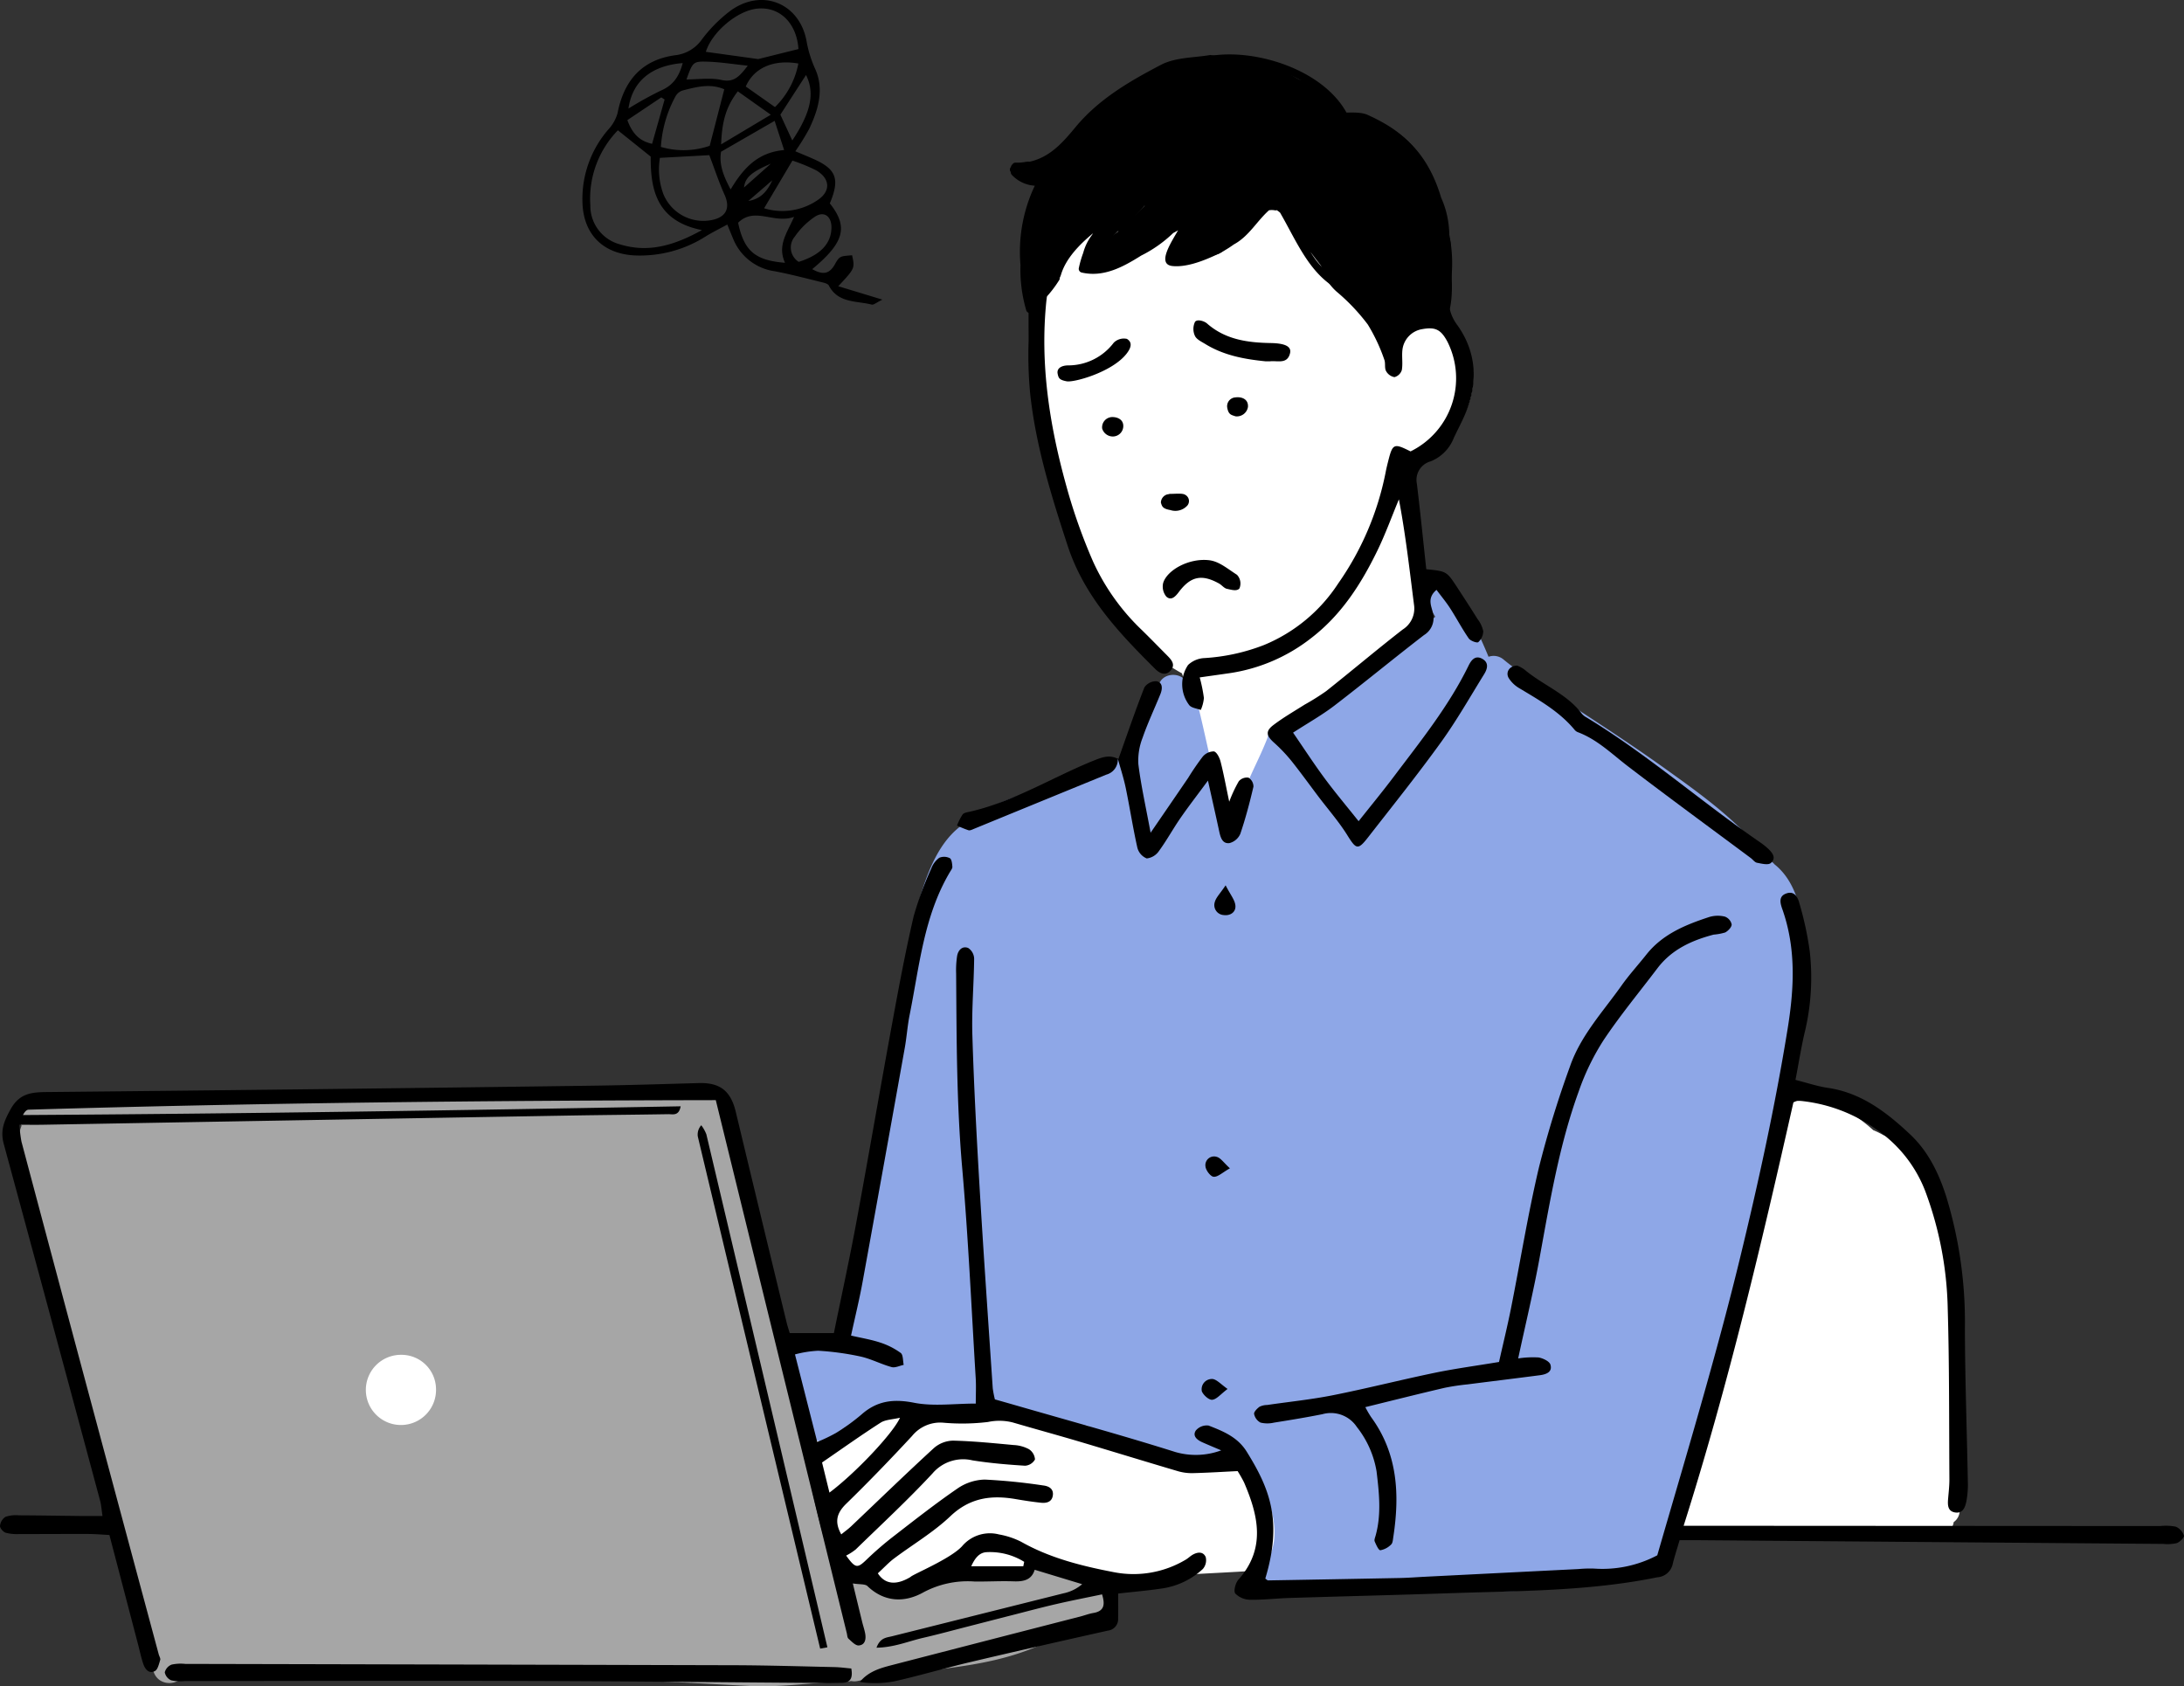 <svg xmlns="http://www.w3.org/2000/svg" width="396.343" height="306.023" viewBox="0 0 396.343 306.023">
  <rect x="0" y="0" width="396.343" height="306.023" fill="#333333" stroke="none"/>
  <g id="グループ_305" data-name="グループ 305" transform="translate(-1645.704 -115.734)">
    <g id="グループ_304" data-name="グループ 304" transform="translate(1792.342 147.781)">
      <path id="パス_214" data-name="パス 214" d="M2399.212,259.889c-2.948-3.239-6.966-1.881-9.917.444a92.078,92.078,0,0,0-3.691-9.024,4.253,4.253,0,0,0-3.436-2.546,63.727,63.727,0,0,0-12.656-15.638,5.087,5.087,0,0,0-7.982,1.043,7.359,7.359,0,0,0-4.893-.352,11.687,11.687,0,0,0-4.027,2.075,5.653,5.653,0,0,0-1.74.131,21.549,21.549,0,0,0-4.172-4.174,5.122,5.122,0,0,0-6.311.815,23.4,23.4,0,0,0-2.435,3.616,4.581,4.581,0,0,0-3.935,2.53c-.189.367-.373.748-.555,1.134a4.834,4.834,0,0,0-3.723,1.515,13.346,13.346,0,0,0-3.722,8.853l0,.006a4.9,4.9,0,0,0-1.781,2.7c-3.611,13.3-1.644,28.02,3.153,40.764,4.175,11.091,11.065,21.724,21.522,27.478a5.866,5.866,0,0,0,.387,1.049c2,4.154,1.028,9.492.928,13.927-.137,6.031.887,11.945,4.165,17.092,1.675,2.633,5.927,3.725,8.18,1.055,3.335-3.953,4.37-8.578,4.456-13.421a4.852,4.852,0,0,0,4.291-3.692c.122-.427.233-.854.339-1.283a4.591,4.591,0,0,0,3.413-1.512,15.006,15.006,0,0,0,2.411-3.681,4.35,4.35,0,0,0,3.033-2.465,20.727,20.727,0,0,0,.923-2.178,4.741,4.741,0,0,0,1.061.128,5.256,5.256,0,0,0,1.571-.233,5.391,5.391,0,0,0,7.464-2.934,5.116,5.116,0,0,0,2.655-4.356c.241-6.534-1.749-12.728-2.563-19.146-.741-5.844.214-11.672-1.007-17.4,3.618-.681,6.861-3.741,8.887-6.865C2402.286,271.046,2402.84,263.877,2399.212,259.889Z" transform="translate(-2281.046 -231.104)" fill="#fff"/>
      <path id="パス_215" data-name="パス 215" d="M2252.733,1042.172c-2.993-2.14-6.681-2.319-10.251-1.829a4.981,4.981,0,0,0-2.162-.954c-2.209-.432-4.557-1.126-6.87-1.469a17.542,17.542,0,0,0-3.315-.845,7.363,7.363,0,0,0-1.547-.062c-3.11-1.947-6.545-3.069-9.491-2.759a10.214,10.214,0,0,0-2.5.593c-.065-.021-.13-.045-.2-.065a13.792,13.792,0,0,0-4.566-.65c-4.166-3.15-9.5-4.522-14.038-2.325a9.49,9.49,0,0,0-3.249.065c-2.561-1.3-5.674-1.374-9.075.57a8.559,8.559,0,0,0-3.558,3.912c-.156.067-.312.133-.463.209-3.822-2.324-9.855,2.216-7.2,7.237,1.734,3.276,1.932,7.161,2.937,10.689a19.747,19.747,0,0,0,7.728,10.624,5.141,5.141,0,0,0,6.311-.815c2.576-2.926,8-2.053,11.518-1.886,5.013.239,10.558.949,15.351-.941a7.134,7.134,0,0,0,1.69-.946c3.795,2.594,8.465,2.99,13.129,2.521,7.063-.71,14.212-.946,21.3-1.389a5.3,5.3,0,0,0,5.023-6.594C2258.289,1050.242,2256.935,1045.175,2252.733,1042.172Z" transform="translate(-2173.597 -808.613)" fill="#fff"/>
    </g>
    <path id="パス_216" data-name="パス 216" d="M2385.5,188.052a.678.678,0,0,0-.125-.382,6.457,6.457,0,0,0-.16-3.223,16.743,16.743,0,0,0-1.479-7.18c-1.68-5.667-4.868-10.59-10.389-13.195a.72.72,0,0,0-.944.3,14.812,14.812,0,0,0-5.549-1.973c-4.118-8.375-17.222-12.451-25.639-10.722-.875.174-.5,1.514.375,1.334a23.393,23.393,0,0,1,9.535.313.679.679,0,0,0,0,1.181c2.382,1.312,5.083,1.819,7.465,3.125.167.09.327.187.487.292a2.741,2.741,0,0,0-1.244.389,38.6,38.6,0,0,0-12.049-4.771c-8.867-.874-20.819,3.174-25.756,11.181a2.87,2.87,0,0,0-2.723,1.153c-1.284,1.709-2.506,3.472-3.618,5.285a.274.274,0,0,0-.062.035c-.681.445-1.355.91-2.055,1.326-.924.154-1.862.216-2.806.313a.691.691,0,0,0-.563.375,5.664,5.664,0,0,1-.57-.354c.049-.021.091-.049.132-.069a6.337,6.337,0,0,0,1.188-.326.725.725,0,0,0,.451-.8c.139-.492-.305-1.076-.826-.888a.756.756,0,0,0-.173.007,8.664,8.664,0,0,1-1.9.146.623.623,0,0,0-.549.3.726.726,0,0,0-.285.486.694.694,0,0,0-.028.924.662.662,0,0,0,.2.521,6.209,6.209,0,0,0,4.159,1.958,27.885,27.885,0,0,0-2.6,14.361v.027a26.267,26.267,0,0,0,1.049,8.23.692.692,0,0,0,1.333-.369,24.576,24.576,0,0,1-.694-3.118.661.661,0,0,0,.327-.2,2.388,2.388,0,0,0,1.409.278,9.465,9.465,0,0,0-.569.91c-.007.007-.007.021-.014.034-.132.118-.264.237-.4.341-.7.556.285,1.528.986.986a20.708,20.708,0,0,0,3.576-4.313.56.56,0,0,0,.111-.438,3.107,3.107,0,0,0,.236-.563c.862-2.938,3.341-5.486,5.827-7.541-.083.132-.167.257-.25.382a9.276,9.276,0,0,0-1.535,3.159.1.1,0,0,0-.013.043,19.02,19.02,0,0,0-.778,2.687.692.692,0,0,0,.479.855c3.979.93,7.508-.986,10.826-3.07a23.471,23.471,0,0,0,5.806-4.091c.3-.159.6-.326.889-.5-1.132,2.021-3.966,6.173-1.028,6.486,2.355.249,5.174-.779,7.285-1.723a20.2,20.2,0,0,0,3.869-2.2c.069-.035.131-.076.2-.111,2.59-1.487,4-4.139,6.174-6.084h.007a2.913,2.913,0,0,1,1.042.007.638.638,0,0,0,.361-.028,6.2,6.2,0,0,1,.6.451c3.278,5.653,5.764,12.326,12.236,14.681a.62.62,0,0,0,.431.013c.306.341.625.674.952,1,3.583,3.625,9.257,6.626,13.354,2.112a2.6,2.6,0,0,0,1.389-1.174,10.428,10.428,0,0,0,.6-1.167c-.013.541-.035,1.076-.042,1.618a.645.645,0,0,0,.389.6c-.042.278-.076.555-.131.833-.167.876,1.166,1.251,1.34.376.063-.34.111-.674.159-1.007a.517.517,0,0,0,.07-.152C2386.02,194.51,2385.576,191.323,2385.5,188.052Zm-32.945-34.368a27.36,27.36,0,0,1,5.8,2.333C2356.458,155.163,2354.444,154.607,2352.555,153.684Zm-23.9,28.743a34.213,34.213,0,0,1-3.577,2.479.646.646,0,0,0-.243.25c-.611.326-1.222.653-1.841.965a.662.662,0,0,0-.173,1.034c-.771.223-1.3.264-1.375-.007,1.222-1.243,2.424-2.507,3.625-3.771a.694.694,0,0,0,.674-.159,31.538,31.538,0,0,0,2.687-2.827,20.8,20.8,0,0,0,1.456-1.616,1.731,1.731,0,0,0,1.4-.264.652.652,0,0,0,.258-.3,2.926,2.926,0,0,0,.9.241A27.078,27.078,0,0,0,2328.659,182.427Zm31.354,4.673q1.01,1.375,2.077,2.716c.492.618,1.242-.091,1.159-.681-.035-.284-.084-.562-.139-.839a.268.268,0,0,0,.056.034c.1.278.2.556.306.834a15.661,15.661,0,0,0,1.924,3.388A16.094,16.094,0,0,1,2360.013,187.1Zm21.486-10.554c-.326-.917-.687-1.821-1.1-2.7.451.729.881,1.472,1.277,2.229a14.926,14.926,0,0,1,.806,3.354C2382.152,178.413,2381.819,177.447,2381.5,176.546Zm1.362,4.118a.773.773,0,0,0,.319.118c.16.833.3,1.667.4,2.507C2383.368,182.393,2383.125,181.517,2382.861,180.663Z" transform="translate(-476.505 -25.676)"/>
    <path id="パス_217" data-name="パス 217" d="M1854.768,920.373c-2.883-2.618-6.461-3.635-10.177-4.032-.025-.058-.048-.116-.073-.174a1.334,1.334,0,0,0-.2-.308,2.468,2.468,0,0,0-.432-.58,2.778,2.778,0,0,0-3.929,0,3.141,3.141,0,0,0-.569.812q-.587,0-1.17,0a2.512,2.512,0,0,0-2.421,1.536c-.589-.138-1.176-.272-1.759-.388-4.466-.888-10.674-2.152-14.681.75a2.952,2.952,0,0,0-.779.834c-2.332.094-4.663.138-6.993.16a2.757,2.757,0,0,0-5.165-1.243,63.308,63.308,0,0,1-3.5-8.458c-2.32-8.271-3.626-16.805-5.272-25.23-1.68-8.589-4.007-17-6.471-25.389a69.306,69.306,0,0,1-2.64-11.659c-.375-3.334-.659-6.681-2.181-9.729a2.649,2.649,0,0,0-.688-.883,45.107,45.107,0,0,1-.326-4.888c-.035-2.972-3.841-3.466-5.118-1.507-3.083-.812-6.756-.313-9.75-.147-5.187.285-10.381.244-15.583.32-.82-.091-1.64-.18-2.466-.258a153.936,153.936,0,0,0-23.736-.089,62.794,62.794,0,0,0-10.286.2c-3.437.347-6.937.792-10.333-.041a2.585,2.585,0,0,0-2.737.875c-4.958-.014-9.923-.174-14.945-.438-5.3-.285-10.625-.042-15.924.154-4.959.187-9.861-.786-14.819-.229a3.057,3.057,0,0,0-2.167,4.674c-2.32,6.055.341,13.715,2.216,19.52,1.438,4.479,2.756,8.986,4.236,13.451,2.118,6.376,4.374,12.8,4.979,19.529a2.771,2.771,0,0,0,1.334,2.188,141.571,141.571,0,0,0,5.535,22.965c2.229,7.14,2.93,14.688,5.729,21.654,1.062,2.645,4.763,2.222,5.452.214,5.187,2.424,12.958.363,18.187-.125,10.7-.986,21.542,1.091,32.285.327,5.792-.41,11.389-1.028,17.194-.423,6.223.652,12.431,1.347,18.681,1.583,5.493.208,10.979.563,16.472.819,5.889.278,11.681-.73,17.556-.819a3.033,3.033,0,0,0,.681-.091,2.844,2.844,0,0,0,1.215-.007c10.909-2.306,22.208-1.819,32.61-6.3a2.275,2.275,0,0,0,1.362-1.429,28.964,28.964,0,0,1,9.5-1.431,2.519,2.519,0,0,0,2.612-3.209A2.384,2.384,0,0,0,1854.768,920.373Z" transform="translate(-7.854 -515.006)" fill="#a6a6a6"/>
    <path id="パス_218" data-name="パス 218" d="M1897.457,1007.051a6.369,6.369,0,1,1-6.366-6.18A6.275,6.275,0,0,1,1897.457,1007.051Z" transform="translate(-172.626 -639.264)" fill="#fff"/>
    <path id="パス_219" data-name="パス 219" d="M2787.619,895.445a2.783,2.783,0,0,0,.118-.777c.029-6.945.432-13.889.459-20.833a2.521,2.521,0,0,0-1-2.028,2.556,2.556,0,0,0,1-2.139,62.667,62.667,0,0,0-.563-9.07,2.1,2.1,0,0,0-.076-.326c-.986-9.431-3.57-19.556-12.333-23.119a14.387,14.387,0,0,0-1.779-.868c-4.506-4.077-10.25-6.887-15.986-6.857-3.036,12.215-5.074,24.474-8.287,37.328-4.126,14.442-9.016,28.119-12.684,42.166,6.876.533,13.879-.152,20.748.218,8.861.479,17.777,1.563,26.653.931a2.577,2.577,0,0,0,3.618-1.327,3.264,3.264,0,0,0,.534-1.333,2.557,2.557,0,0,0,1.083-2.1v-7.4A2.471,2.471,0,0,0,2787.619,895.445Z" transform="translate(-787.787 -515.445)" fill="#fff"/>
    <path id="パス_220" data-name="パス 220" d="M2341.744,545.893a2.768,2.768,0,0,0-1.2-.827c-.07-.034-.132-.056-.195-.082a27.665,27.665,0,0,0-3.424-4.216c-4.423-4.66-9.8-8.494-15-12.222-5.826-4.173-11.825-8.09-17.826-12.008-3.771-2.458-8.312-5.132-11.507-7.8a2.8,2.8,0,0,0-2.764-.528,86.761,86.761,0,0,0-6.527-12.8c-1.938-2.993-6.75-.208-4.792,2.806.576.9,1.125,1.812,1.653,2.743-.056.049-.119.083-.181.139-3.791,3.611-8.465,6.188-12.562,9.416-4.652,3.667-9.021,7.938-14.68,10.007a3.835,3.835,0,0,0-.583.285,2.163,2.163,0,0,0-2.4,2.007c-2.027,5.354-5.133,9.8-5.653,15.666a2.521,2.521,0,0,0,.007.556c-.174.347-.347.688-.521,1.028a35.739,35.739,0,0,0-3.214-6.792c.4-2.153-.542-4.319-1.048-6.549-.848-3.742-1.647-7.492-2.612-11.2a2.525,2.525,0,0,0-1.326-1.674c-.383-3.167-5.333-3.132-5.5.1a2.854,2.854,0,0,0-.333.555c-1.765,3.806-3.757,7.493-4.751,11.535q-6.686,2.406-13.333,4.938c-5.326,2.028-12,3.715-16.555,7.271-.125.1-.236.208-.341.313-4.4,2.972-6.514,8.583-7.958,13.465-2.111,7.146-2.9,14.7-3.646,22.09a208.856,208.856,0,0,1-4.16,25.494c-1.361,5.91-2.862,11.778-4.229,17.681-1.083,4.673-2.556,9.75-2.945,14.638a14.528,14.528,0,0,0-2.042-.062,20.4,20.4,0,0,0-2.049.188c-.458.063-.923.126-1.389.195-.049.007-.091.013-.125.02h.034a2.778,2.778,0,0,0-2.521,2.736,2.51,2.51,0,0,0,.146.813,2.845,2.845,0,0,0-.048,1.312,67.069,67.069,0,0,0,2.271,10.174,2.732,2.732,0,0,0,1.306,2.694,2.621,2.621,0,0,0,3.931-.527c9.667-7.883,22.507-3.341,33.924-4.278.007.021.014.035.021.055a3.737,3.737,0,0,0,1.236,1.257,9.925,9.925,0,0,0,3.354,1.251,2.845,2.845,0,0,0,2.785-.83c.019.015.039.029.057.044a5.226,5.226,0,0,0,1.459.57l.306.129a5.244,5.244,0,0,0,2.626.028,66.618,66.618,0,0,0,9.406,3.905,69.036,69.036,0,0,0,9.257,1.938q1.385.187,2.771.4.646.1,1.291.229a1.664,1.664,0,0,1,.188.035,2.861,2.861,0,0,0,3.243.563,3.46,3.46,0,0,0,1.381-1.25c.014-.027.029-.048.042-.07,4.743,3.868,8.056,12.382,5.729,17.688a2.556,2.556,0,0,0-1.132,1.819.034.034,0,0,1-.014.021c-2.34,2.694,1.577,6.639,3.93,3.931.139-.16.258-.326.389-.493,22.014,1.166,44.889,3.507,66.438-2.263a2.7,2.7,0,0,0,1.556-4.091c1.229-1.014,1.819-2.917,2.354-4.264,1.382-3.487,2.444-7.1,3.528-10.688,2.1-6.91,4.027-13.868,5.9-20.848s3.819-13.875,5.195-20.993c1.513-7.812,2.563-15.7,3.743-23.57.556-3.715,1.18-7.431,1.722-11.146,2.451-5.174,3.146-11.32,3.229-16.951C2347.125,556.185,2346.229,549.477,2341.744,545.893Z" transform="translate(-373.993 -273.285)" fill="#8ea7e7"/>
    <path id="パス_221" data-name="パス 221" d="M1789.017,761.933h8.016c1.367-6.706,2.81-13.291,4.039-19.915,2.233-12.04,4.3-24.11,6.513-36.154,1.2-6.542,2.418-13.088,3.924-19.564a61.156,61.156,0,0,1,3.2-8.683,4.278,4.278,0,0,1,1.444-1.94,2.261,2.261,0,0,1,1.92.071c.34.175.422,1,.462,1.544.023.306-.251.651-.432.955-4.755,7.991-5.542,17.106-7.32,25.935-.4,1.979-.53,4.011-.885,6q-3.8,21.242-7.656,42.472c-.573,3.14-1.338,6.246-2.094,9.731,1.884.437,3.625.715,5.277,1.263a13.259,13.259,0,0,1,3.735,1.888c.463.347.381,1.422.546,2.167-.739.15-1.554.578-2.2.4-1.923-.529-3.737-1.5-5.674-1.925a50.16,50.16,0,0,0-7.624-1.04,19.789,19.789,0,0,0-4.234.667c1.385,5.445,2.661,10.462,4.039,15.884a30.626,30.626,0,0,0,3.391-1.623,36.979,36.979,0,0,0,4.619-3.339c2.834-2.52,5.82-2.885,9.56-2.15,3.513.692,7.27.15,11.2.15,0-1.61.079-3.127-.012-4.632-.776-12.707-1.343-25.435-2.451-38.116-1.027-11.765-1.015-23.532-1.1-35.311a16.939,16.939,0,0,1,.182-3.2c.189-1.027.94-1.859,2.015-1.418a2.415,2.415,0,0,1,1.07,1.891c-.045,4.633-.464,9.271-.324,13.894.278,9.151.761,18.3,1.3,27.437.725,12.232,1.584,24.455,2.4,36.68a18.219,18.219,0,0,0,.39,2.014c1.187.338,2.423.687,3.658,1.043,9.7,2.8,19.437,5.465,29.06,8.5a13.31,13.31,0,0,0,8.354-.293c-1.141-.487-2.289-.959-3.422-1.464-.938-.418-1.843-1.13-1.186-2.137a2.6,2.6,0,0,1,2.316-.9c2.637,1.025,5.265,2.081,6.914,4.731,4.154,6.684,6.545,12.53,3.378,23.043.179.114.361.331.539.327q11.944-.2,23.889-.434c1.546-.031,3.09-.155,4.635-.232q13.893-.7,27.786-1.393a22.017,22.017,0,0,1,2.85-.084,21.31,21.31,0,0,0,11.435-2.411c2.925-10.1,6-20.455,8.918-30.858,2.12-7.553,4.162-15.133,6.018-22.754,3.374-13.864,6.431-27.8,8.715-41.9,1.2-7.4,1.569-14.653-.981-21.823-.394-1.108-.621-2.237.653-2.741,1.537-.608,2.185.613,2.481,1.8a59.177,59.177,0,0,1,1.87,8.687,42.607,42.607,0,0,1-.8,14.194c-.708,2.879-1.156,5.821-1.793,9.114,2.044.515,3.928,1.162,5.865,1.448,6.09.891,10.691,4.449,14.942,8.444,3.247,3.052,5.175,6.98,6.554,11.286a78.087,78.087,0,0,1,3.385,23.9c.024,9.275.362,18.551.533,27.826a16.415,16.415,0,0,1-.258,3.545c-.208,1.024-.59,2.255-2,2.063s-1.417-1.358-1.323-2.488c.1-1.184.243-2.371.235-3.556-.067-10.353,0-20.71-.306-31.057a64.5,64.5,0,0,0-4.1-21.285,23.963,23.963,0,0,0-8.992-11.233,28.529,28.529,0,0,0-13.159-5.029,5.183,5.183,0,0,0-1.063-.045,2.715,2.715,0,0,0-.692.274c-5.788,25.662-11.819,51.291-19.919,76.829h4.362q41.071.023,82.14.048a9.255,9.255,0,0,1,2.832.12,2.686,2.686,0,0,1,1.458,1.622c.094.32-.743,1.164-1.3,1.357a7.551,7.551,0,0,1-2.466.145q-42.139-.334-84.278-.677c-1.06-.008-2.119,0-3.481,0-.445,1.514-.873,2.84-1.22,4.187a3.066,3.066,0,0,1-2.839,2.551c-12.408,2.531-24.995,2.452-37.548,2.883-9.743.334-19.488.563-29.233.867-2.37.074-4.739.368-7.1.323a3.867,3.867,0,0,1-2.692-1.133c-.345-.434.032-1.91.557-2.5,5.015-5.636,3.647-11.59,1.049-17.634a23.257,23.257,0,0,0-1.181-2.082c-2.63.128-5.328.3-8.03.367a8.979,8.979,0,0,1-2.741-.334c-6.033-1.778-12.043-3.636-18.074-5.425-3.974-1.178-7.976-2.268-11.955-3.434a9.892,9.892,0,0,0-4.5-.088,38.843,38.843,0,0,1-8.187.124,6.586,6.586,0,0,0-5.6,2.423c-3.883,4.186-7.847,8.3-11.937,12.286-1.717,1.671-2.185,3.266-.907,5.566.628-.51,1.257-.958,1.811-1.482,5-4.745,9.95-9.553,15.034-14.211a5.441,5.441,0,0,1,3.455-1.32c3.679.084,7.352.463,11.022.8a6.5,6.5,0,0,1,2.724.746,2.4,2.4,0,0,1,1.111,1.865,2.213,2.213,0,0,1-1.8,1.141c-3.189-.2-6.387-.468-9.539-.971a7.3,7.3,0,0,0-7.265,2.378c-4.441,4.781-9.242,9.228-13.922,13.783a10.178,10.178,0,0,1-1.744,1.121c1.684,2.329,2.029,2.342,3.664.773a60.132,60.132,0,0,1,4.834-4.19c3.853-2.983,7.69-6,11.7-8.754a9.106,9.106,0,0,1,4.949-1.625,105.129,105.129,0,0,1,10.614,1.066c1.008.119,1.917.593,1.749,1.81-.166,1.2-1.155,1.434-2.164,1.326-1.535-.164-3.064-.4-4.587-.662-4.421-.758-8.3-.253-11.841,3.107-3.078,2.926-6.835,5.131-10.258,7.7-.9.677-1.675,1.525-2.908,2.664,1.288,2,3.314,2.235,5.918.672.385-.48,7.135-3.211,9.344-5.559a6.611,6.611,0,0,1,6.724-2.169,14.469,14.469,0,0,1,4.023,1.334c5.25,2.97,11.026,4.4,16.829,5.516a18.486,18.486,0,0,0,13.063-2.286c.409-.239.752-.588,1.158-.834.919-.556,1.976-.68,2.442.377a2.416,2.416,0,0,1-.515,2.157,13.8,13.8,0,0,1-7.634,3.573c-2.458.364-4.939.574-7.738.889,0,1.494.029,3.006-.009,4.515a2.087,2.087,0,0,1-1.857,2.214c-8.34,1.867-16.677,3.75-24.993,5.717-4.628,1.094-9.193,2.464-13.833,3.5a18.942,18.942,0,0,1-6.2.109c1.573-1.914,3.684-2.513,5.8-3.061q17.1-4.427,34.2-8.818c.806-.208,1.593-.514,2.409-.651,1.976-.335,2.125-1.544,1.561-3.373-2.763.579-5.526,1.116-8.267,1.747-2.666.614-5.309,1.322-7.961,2-2.766.7-5.53,1.422-8.295,2.128-2.65.68-5.29,1.4-7.956,2.014s-5.245,1.737-8.459,1.79c.675-1.832,1.815-1.826,2.787-2.069q15.576-3.9,31.151-7.8a7.652,7.652,0,0,0,3.392-1.659l-8.619-2.616c-.561,1.871-2.042,2.165-3.824,2.1-2.377-.088-4.761.068-7.141.027a17.052,17.052,0,0,0-9.2,1.954c-3.308,1.869-7.035,1.9-10.178-1.113-.441-.422-1.421-.283-2.662-.488.65,2.677,1.172,4.841,1.7,7,.17.693.408,1.371.539,2.07.192,1.028,0,2.1-1.164,2.185-.6.044-1.3-.729-1.863-1.23-.225-.2-.222-.662-.307-1.008q-5.67-23.031-11.337-46.061c-4.114-16.737-8.218-33.477-12.436-50.663-41.739.072-83.234.495-124.721,1.731-.364.011-.719.4-1.011.974,39.782-.241,79.5-.861,119.357-1.588-.329,1.82-1.436,1.417-2.267,1.431-6.069.1-12.139.148-18.21.252q-47.667.823-95.335,1.665c-1.291.022-2.584,0-4.179,0a23.8,23.8,0,0,0,.367,3.075q6.369,23.965,12.791,47.912,6.047,22.571,12.119,45.134c.093.344.354.735.265,1.019-.229.718-.436,1.733-.97,2.007-1.075.553-1.774-.338-2.1-1.294-.386-1.122-.622-2.295-.924-3.445-1.715-6.555-3.431-13.109-5.224-19.957-1.327-.068-2.6-.182-3.872-.186-4.166-.014-8.333.023-12.5.013a7.93,7.93,0,0,1-2.462-.241c-.453-.15-1.052-.841-1.018-1.241a2.235,2.235,0,0,1,.975-1.634,5.907,5.907,0,0,1,2.444-.281c3.809.018,7.618.083,11.427.123,1.159.013,2.319,0,3.752,0-.183-1.207-.227-2.008-.431-2.767q-8.7-32.381-17.485-64.742c-.669-2.446.039-4.117,1.2-6.244,1.638-2.992,3.841-3.16,6.719-3.187q49.277-.48,98.551-1.149c6.545-.083,13.09-.293,19.634-.479,3.873-.111,5.817,1.4,6.732,5.217q4.58,19.082,9.209,38.151C1788.6,760.62,1788.825,761.28,1789.017,761.933Zm7.213,28.95c4.659-3.482,11.521-10.724,12.8-13.588-1.368.33-2.628.33-3.521.9-3.551,2.275-6.989,4.729-10.622,7.223Zm35.178,13.365.161-.8a11.705,11.705,0,0,0-6.812-1.755c-1.355.063-2.139,1.116-2.8,2.559Z" transform="translate(0 -404.27)" fill-rule="evenodd"/>
    <path id="パス_222" data-name="パス 222" d="M2457.015,227.092l5.837-2.667a28.2,28.2,0,0,0-1.356-18.675,28.409,28.409,0,0,1-1.377-3.289c-1.326-4.431-4.542-7.186-8.393-9.23a10.95,10.95,0,0,0-4.447-.787c-1.137-.058-2.289.085-2.332-1.42-.041-1.4,1.078-1.779,2.213-1.758,1.537.029,3.25-.164,4.573.434,4.506,2.042,8.549,4.811,10.573,9.583a106.238,106.238,0,0,1,3.789,10.377,26.148,26.148,0,0,1,.441,12.025,7.751,7.751,0,0,0,1.488,6.222c3.367,4.774,3.749,10.155,1.563,15.616-.66,1.654-1.53,3.221-2.277,4.841a7.517,7.517,0,0,1-4.162,4.192,3.488,3.488,0,0,0-2.51,4.109c.622,5.178,1.147,10.365,1.7,15.472,3.687.373,3.695.368,5.62,3.308,1.238,1.892,2.471,3.788,3.665,5.708a5.528,5.528,0,0,1,1.055,2.227,2.778,2.778,0,0,1-.9,1.991c-.225.2-1.425-.228-1.736-.68-1.215-1.754-2.21-3.657-3.367-5.453-.734-1.139-1.61-2.188-2.481-3.355-1.843,1.553-.84,3.061-.639,4.29a3.587,3.587,0,0,1-1.621,3.91c-5.466,4.208-10.787,8.6-16.26,12.8-2.245,1.721-4.739,3.116-7.511,4.913,1.976,2.874,3.762,5.627,5.709,8.263,1.89,2.558,3.943,4.994,6.186,7.81,2.183-2.757,4.357-5.393,6.41-8.12,4.865-6.459,9.953-12.77,13.536-20.1.483-.987,1.2-1.969,2.491-1.254,1.258.7.937,1.834.344,2.793-2.566,4.143-4.98,8.4-7.827,12.344-4.247,5.884-8.789,11.556-13.252,17.281-1.837,2.358-2.155,2.156-3.755-.411-1.54-2.47-3.487-4.684-5.249-7.014-1.647-2.18-3.24-4.4-4.95-6.535a29.013,29.013,0,0,0-3.147-3.286c-1.351-1.224-1.524-2.037-.072-3.145,1.787-1.363,3.757-2.492,5.66-3.7a44.878,44.878,0,0,0,3.91-2.449c4.658-3.694,9.2-7.539,13.894-11.186a4.5,4.5,0,0,0,2.058-4.525c-.808-6.345-1.523-12.7-2.74-19.106-1.306,3.14-2.462,6.353-3.951,9.4-2.943,6.029-6.521,11.6-11.966,15.779a31.443,31.443,0,0,1-14.87,6.376c-1.635.237-3.272.464-5.361.761a28.3,28.3,0,0,1,.761,3.733,6.926,6.926,0,0,1-.567,2.174c-.708-.275-1.644-.354-2.083-.861a6.262,6.262,0,0,1-.221-7.306,4.638,4.638,0,0,1,3.023-1.252,35.772,35.772,0,0,0,10.734-2.358,29.472,29.472,0,0,0,13.492-11.187,52.879,52.879,0,0,0,8.612-20.214c.132-.7.308-1.393.481-2.084.779-3.078,1.027-3.179,4.027-1.66a14.78,14.78,0,0,0,6.717-19.87c-1.194-2.248-2.189-2.749-4.6-2.32a4.306,4.306,0,0,0-3.6,3.878c-.114,1.18.106,2.4-.1,3.556a1.918,1.918,0,0,1-1.333,1.276,2.166,2.166,0,0,1-1.531-1.116c-.311-.586-.058-1.452-.322-2.083a32.051,32.051,0,0,0-2.995-6.364,36.2,36.2,0,0,0-5.628-5.932c-3.039-2.673-3.226-6.219-3.328-9.791-.015-.524.881-1.261,1.512-1.521.257-.1.936.79,1.406,1.247a.466.466,0,0,1,.064.344c-.669,5.617,3.687,8.439,6.767,11.9C2453.667,225.251,2455.419,226.011,2457.015,227.092Z" transform="translate(-557.799 -53.101)" fill-rule="evenodd"/>
    <path id="パス_223" data-name="パス 223" d="M2071.094,152.646c3.4,4.262,2.632,7.1-3.192,11.932,1.7.956,3.024,1.1,4.121-.89.851-1.543,1.008-1.445,3.114-1.63.517,2.379.517,2.379-2.509,5.621l8.007,2.431c-1.043.5-1.569,1-1.945.9-2.773-.707-6.093-.229-7.775-3.46-.169-.324-.788-.48-1.228-.587-2.862-.7-5.714-1.456-8.605-2.006a9.543,9.543,0,0,1-7.518-5.862c-.319-.746-.617-1.5-1.074-2.613-1.393.759-2.626,1.371-3.8,2.08a22.227,22.227,0,0,1-13.222,3.516c-5.713-.382-9.139-3.988-9.267-9.7a19.273,19.273,0,0,1,4.686-13.131,7.277,7.277,0,0,0,1.689-2.983c1.169-6.017,4.5-9.68,10.429-10.5a6.865,6.865,0,0,0,4.9-2.907,26.165,26.165,0,0,1,5.268-5.258c5.774-4.085,12.6-1.166,13.738,5.817a21.216,21.216,0,0,0,1.6,4.989c1.559,3.659.469,7.246-1.124,10.647a42.7,42.7,0,0,1-2.55,4.135c1.166.494,2.229.926,3.276,1.391C2072.266,146.417,2072.965,148.2,2071.094,152.646Zm-38.46-13.265a17.8,17.8,0,0,0-5,13.591,7.241,7.241,0,0,0,5.418,7.119c5.062,1.545,9.7.248,14.837-2.6-8.352-1.666-9.333-7.525-9.3-13.335C2036.426,142.419,2034.689,141.028,2032.634,139.381Zm16.591,4.51-8.962.492a12.834,12.834,0,0,0,.67,6.684,7.847,7.847,0,0,0,8.719,4.605c2.649-.525,3.42-2.2,2.341-4.594C2050.982,148.841,2050.214,146.491,2049.225,143.891Zm16.179-19.252c-.313-4.678-3.368-7.741-7.457-7.343-3.646.355-8.226,4.239-9.351,7.842,3.055.423,6.132.851,9.5,1.316C2060.148,125.946,2062.621,125.331,2065.4,124.639Zm-13.462,7.3c-2.549-1.112-5.064-.428-7.55.212a2.253,2.253,0,0,0-1.307,1.077,21.981,21.981,0,0,0-2.646,9.167,14.544,14.544,0,0,0,8.858-.2C2050.192,138.73,2051.011,135.554,2051.942,131.943Zm12.366,12.939-5.138,8.654a11.347,11.347,0,0,0,9.766-1.521c2.364-1.606,2.211-3.889-.3-5.354A31.015,31.015,0,0,0,2064.308,144.881Zm-12.953-1.609c-.385,2.313.426,4.374,1.739,6.844,2.337-3.894,4.931-6.725,9.71-7.149-.65-2-1.164-3.579-1.723-5.3C2057.606,139.672,2054.553,141.431,2051.355,143.273Zm11.607,20.15c-1.424-3.133.35-5.379,1.648-8.328-3.683,1.327-7.161-1.9-10.159,1.069C2055.524,161.236,2057.5,163,2062.963,163.423Zm2.422-36.156c-4.574-.8-8.1.837-9.542,4.172l5.3,3.733A14.976,14.976,0,0,0,2065.385,127.266Zm.069,35.994c3.948-1.241,5.906-3.329,5.938-6.215.022-2-1.267-3.046-2.922-2.03a13.766,13.766,0,0,0-3.724,3.653A3.078,3.078,0,0,0,2065.454,163.26Zm-5.069-26.705c-2.351-1.666-4.1-2.908-5.982-4.243-2.243,2.883-2.89,5.728-3.031,9.626Zm-25.833-1.116a64.818,64.818,0,0,1,5.921-3.279c2.277-.979,3.306-2.65,3.927-4.975C2038.654,127.653,2035.252,130.516,2034.552,135.438Zm29.732,5.791c3.42-5.126,4.109-8.651,2.494-11.883l-4.656,7.2C2062.773,137.953,2063.451,139.423,2064.284,141.229Zm-29.93-3.695c.95,2.576,2.289,3.813,4.49,4.3.8-2.826,1.535-5.432,2.271-8.036l-.6-.391Zm10.728-7.382c2.138,0,4.325-.347,6.34.092,2.269.5,3.25-.6,4.785-2.586-2.679-.285-4.85-.631-7.029-.718C2046.252,126.825,2046.248,126.91,2045.082,130.152Zm15.31,15.292c-3.771,1.6-4.665,2.648-4.868,4.321Zm-4.078,6.761c2.321-.366,3.477-1.851,4.339-3.749Z" transform="translate(-274.799 0)" fill-rule="evenodd"/>
    <path id="パス_224" data-name="パス 224" d="M2512.945,794.384a17.586,17.586,0,0,1,3.715-.175c.8.146,1.956.691,2.138,1.3.41,1.369-.806,1.777-1.927,1.924-4.361.568-8.727,1.1-13.089,1.657a41.855,41.855,0,0,0-4.218.634c-4.707,1.1-9.395,2.281-14.358,3.5a19.473,19.473,0,0,0,1.044,1.8c4.852,6.623,5.214,14.072,4.031,21.8-.072.465-.1,1.074-.4,1.337a3.617,3.617,0,0,1-1.944,1.033c-.326.016-.773-.993-1.031-1.6-.116-.273.069-.694.163-1.036,1.079-3.882.643-7.769.176-11.684a17.661,17.661,0,0,0-3.578-8.051,5.649,5.649,0,0,0-6.251-2.319c-2.912.584-5.845,1.063-8.778,1.53a5.281,5.281,0,0,1-2.454-.007,2.282,2.282,0,0,1-1.159-1.557c-.071-.376.542-.993.984-1.318a3.174,3.174,0,0,1,1.359-.316c3.992-.584,8.018-.99,11.969-1.776,6.169-1.228,12.271-2.783,18.431-4.06,3.71-.769,7.475-1.271,11.7-1.973.7-3.135,1.519-6.445,2.183-9.782,1.694-8.5,3.069-17.078,5.059-25.509a187.772,187.772,0,0,1,5.651-18.384c1.944-5.591,6.013-9.938,9.372-14.683,1.373-1.938,2.99-3.7,4.466-5.566,2.954-3.734,7.136-5.428,11.459-6.841a5.386,5.386,0,0,1,2.808-.056,1.955,1.955,0,0,1,1.223,1.411c.009.5-.647,1.184-1.182,1.466a10.154,10.154,0,0,1-2.086.388c-3.985,1.048-7.621,2.7-10.2,6.1-3.3,4.358-6.806,8.586-9.829,13.131a43.518,43.518,0,0,0-4.473,9.259c-3.543,9.76-5.219,19.979-7.083,30.152C2515.752,782.071,2514.328,787.956,2512.945,794.384Z" transform="translate(-591.729 -432.121)" fill-rule="evenodd"/>
    <path id="パス_225" data-name="パス 225" d="M1877.942,1203.548c.3,1.682-.1,2.6-1.725,2.606-.832,0-1.666.035-2.5.03-18.682-.129-37.362-.323-56.043-.377-20.229-.06-40.458.011-60.687.02a7.589,7.589,0,0,1-2.468-.132,2,2,0,0,1-1.163-1.452,2.053,2.053,0,0,1,1.242-1.4,7.8,7.8,0,0,1,2.474-.127q49.8.108,99.6.239c6.068.019,12.135.206,18.2.34C1875.915,1203.317,1876.955,1203.463,1877.942,1203.548Z" transform="translate(-77.75 -785.015)" fill-rule="evenodd"/>
    <path id="パス_226" data-name="パス 226" d="M2317.543,309.949c0-2.611-.043-5.223.025-7.833a5.57,5.57,0,0,1,.576-2.372,1.739,1.739,0,0,1,1.427-.735,1.721,1.721,0,0,1,1.182,1.069,7.332,7.332,0,0,1,.028,2.467c-1.219,11.528.55,22.755,3.621,33.8a100.881,100.881,0,0,0,4.874,13.748,40.167,40.167,0,0,0,8.862,12.388c1.528,1.5,3.016,3.029,4.52,4.546.778.784,1.609,1.667.666,2.743-.918,1.048-1.98.549-2.8-.264-6.581-6.544-12.889-13.179-15.9-22.382-2.964-9.046-5.771-18.085-6.8-27.58A73.372,73.372,0,0,1,2317.543,309.949Z" transform="translate(-485.168 -132.361)" fill-rule="evenodd"/>
    <path id="パス_227" data-name="パス 227" d="M2376.057,574.9c1.548-4.341,3.033-8.709,4.717-13a2.557,2.557,0,0,1,2.19-1.121c1.178.22,1.1,1.382.715,2.331-1.068,2.643-2.3,5.226-3.227,7.916a11.275,11.275,0,0,0-.77,4.833c.477,3.854,1.339,7.658,2.219,12.413,2.59-3.779,4.711-6.865,6.82-9.959a45.943,45.943,0,0,1,2.613-3.817,2.675,2.675,0,0,1,2.043-.984c.516.1,1.031,1.123,1.213,1.824.56,2.173.962,4.388,1.578,7.309a25.241,25.241,0,0,1,1.74-3.722,1.974,1.974,0,0,1,1.757-.647,1.9,1.9,0,0,1,.9,1.63c-.675,2.886-1.433,5.765-2.385,8.568a2.944,2.944,0,0,1-1.981,1.682c-1.3.153-1.622-1.078-1.857-2.174-.594-2.768-1.224-5.53-2.034-9.169-2,2.71-3.557,4.719-5,6.808-1.347,1.954-2.491,4.052-3.891,5.968a3.1,3.1,0,0,1-2.214,1.346,2.852,2.852,0,0,1-1.7-1.929c-.809-3.584-1.362-7.223-2.107-10.823-.378-1.827-.967-3.61-1.46-5.415Z" transform="translate(-527.39 -321.413)" fill-rule="evenodd"/>
    <path id="パス_228" data-name="パス 228" d="M2347.129,151.66c6.667.963,13.054,1.329,17.957,6.076.423.409,1.047.776,1.185,1.271a2.528,2.528,0,0,1-.25,1.88,1.63,1.63,0,0,1-1.553.3c-.948-.465-1.719-1.277-2.649-1.791a28.052,28.052,0,0,0-5.661-2.829,29.185,29.185,0,0,0-14.787-.724,7.542,7.542,0,0,0-2.025.627c-5.349,3.1-10.734,6.113-14.761,11.05-2.406,2.951-5.222,5.554-9.113,6.584-.991.261-1.945.5-2.464-.607a1.657,1.657,0,0,1,1.28-2.451c3.789-.833,6.121-3.558,8.393-6.3,4.21-5.083,9.816-8.326,15.473-11.285C2340.861,152.039,2344.374,152.162,2347.129,151.66Z" transform="translate(-481.791 -25.947)" fill-rule="evenodd"/>
    <path id="パス_229" data-name="パス 229" d="M2632.347,550.6a6.278,6.278,0,0,1,1.3.714c3.345,2.836,7.683,4.381,10.418,8.011a2.939,2.939,0,0,0,.832.667c11.089,6.733,20.837,15.325,31.493,22.659a12.345,12.345,0,0,1,1.4,1.1c.824.763,1.649,1.749.567,2.68-.479.411-1.668.105-2.5-.052-.413-.078-.743-.567-1.124-.852-7.435-5.538-14.922-11.009-22.285-16.643-2.921-2.235-5.55-4.857-9.078-6.192a1.436,1.436,0,0,1-.583-.4c-2.785-3.376-6.527-5.462-10.194-7.666a5.6,5.6,0,0,1-1.767-1.719C2630.157,551.866,2630.9,550.6,2632.347,550.6Z" transform="translate(-711.297 -314.07)" fill-rule="evenodd"/>
    <path id="パス_230" data-name="パス 230" d="M2123.675,945.869q-11.116-46.468-22.209-92.944a2.5,2.5,0,0,1,.631-2.036,6.815,6.815,0,0,1,.924,1.644q11.009,46.544,21.966,93.1Z" transform="translate(-329.13 -530.944)" fill-rule="evenodd"/>
    <path id="パス_231" data-name="パス 231" d="M2300.1,610.341a2.805,2.805,0,0,1-2.07,2.955q-12,4.909-24,9.832c-.327.134-.725.347-1.017.265a18.081,18.081,0,0,1-2.082-.854,10.884,10.884,0,0,1,1.013-2.011c.245-.316.846-.4,1.3-.5,8.071-1.838,15.064-6.3,22.644-9.338,1.538-.616,2.835-1.025,4.327-.216Z" transform="translate(-451.551 -356.984)" fill-rule="evenodd"/>
    <path id="パス_232" data-name="パス 232" d="M2438.428,332.485c-3.419-.347-7.37-.96-10.89-3.128-.7-.429-1.608-.843-1.9-1.5a3,3,0,0,1,.024-2.535c.434-.549,1.709-.111,2.163.289,3.345,2.949,7.377,3.488,11.574,3.563,2.638.046,3.814.635,3.5,1.874-.489,1.964-2.191,1.32-3.519,1.432C2439.268,332.493,2439.149,332.485,2438.428,332.485Z" transform="translate(-563.091 -151.184)" fill-rule="evenodd"/>
    <path id="パス_233" data-name="パス 233" d="M2372.518,240.875c-.258.373-.638.951-1.044,1.51-3,4.133-7.357,6.7-11.29,9.755-.906.7-2.135,1.056-2.673-.266-.208-.512.513-1.674,1.112-2.184,1.26-1.073,2.835-1.781,4.07-2.876,2.029-1.8,3.9-3.777,5.819-5.691a12.483,12.483,0,0,1,1.71-1.767A1.52,1.52,0,0,1,2372.518,240.875Z" transform="translate(-514.055 -89.106)" fill-rule="evenodd"/>
    <path id="パス_234" data-name="パス 234" d="M2413.739,481.605c1.793.209,3.209,1.454,5.065,2.651a2.3,2.3,0,0,1,.441,2.469c-.48.575-1.541.221-2.259.075-.531-.109-.946-.7-1.462-.98-3.115-1.717-5.127-1.313-7.285,1.566-.646.861-1.4,1.613-2.27.814a2.863,2.863,0,0,1-.569-2.452C2406.1,483.389,2410.094,481.181,2413.739,481.605Z" transform="translate(-548.613 -264.202)" fill-rule="evenodd"/>
    <path id="パス_235" data-name="パス 235" d="M2444.458,233.056c-.83,4.9-2.629,8.679-6.077,11.559-.773.646-1.8,1.128-2.435.055a2.223,2.223,0,0,1,.466-2.1,12.205,12.205,0,0,0,4.847-9.514c.043-1.033.445-2.148,1.592-1.824C2443.588,231.435,2444.062,232.573,2444.458,233.056Z" transform="translate(-570.65 -83.372)" fill-rule="evenodd"/>
    <path id="パス_236" data-name="パス 236" d="M2338.243,344.574c-1.33-.253-1.466-.576-1.63-1.341-.232-1.085.805-1.539,1.891-1.546a10.362,10.362,0,0,0,8.286-4.12,2.606,2.606,0,0,1,2.38-.694c1.171.7.638,1.811-.084,2.726C2346.476,342.908,2339.574,344.827,2338.243,344.574Z" transform="translate(-498.966 -159.641)" fill-rule="evenodd"/>
    <path id="パス_237" data-name="パス 237" d="M2405.835,441.228c-1.389-.246-1.5-.656-1.707-1.345a1.58,1.58,0,0,1,1.183-1.5c.579-.089.224-.086.339-.086,1.126,0,2.415-.167,2.9.171a1.28,1.28,0,0,1,.391,1.929A2.938,2.938,0,0,1,2405.835,441.228Z" transform="translate(-547.75 -232.93)" fill-rule="evenodd"/>
    <path id="パス_238" data-name="パス 238" d="M2441.094,694.14c.872,1.713,1.67,2.643,1.773,3.643.125,1.23-.932,1.923-2.14,1.751a1.808,1.808,0,0,1-1.608-2.324C2439.342,696.344,2440.11,695.618,2441.094,694.14Z" transform="translate(-572.97 -417.737)" fill-rule="evenodd"/>
    <path id="パス_239" data-name="パス 239" d="M2435.339,1018.4c-1.251.943-1.968,1.87-2.778,1.963-.59.066-1.62-.846-1.893-1.544a1.863,1.863,0,0,1,2.049-2.216C2433.487,1016.794,2434.12,1017.527,2435.339,1018.4Z" transform="translate(-566.861 -650.596)" fill-rule="evenodd"/>
    <path id="パス_240" data-name="パス 240" d="M2437.669,873.453c-1.36.765-2.179,1.584-2.942,1.537-.563-.036-1.434-1.174-1.493-1.877a1.575,1.575,0,0,1,2.047-1.736C2436,871.567,2436.535,872.427,2437.669,873.453Z" transform="translate(-568.765 -545.692)" fill-rule="evenodd"/>
    <path id="パス_241" data-name="パス 241" d="M2369.485,389.733a1.9,1.9,0,0,1-1.882,2,2.025,2.025,0,0,1-1.949-1.444,1.862,1.862,0,0,1,1.373-2.017C2367.583,388.087,2369.41,388.221,2369.485,389.733Z" transform="translate(-519.934 -196.785)" fill-rule="evenodd"/>
    <path id="パス_242" data-name="パス 242" d="M2451.155,377.029a2.04,2.04,0,0,1-2.274,1.7c-.709-.255-1.255-.249-1.488-1.579a1.6,1.6,0,0,1,1.5-1.853C2449.939,375.155,2451.26,375.556,2451.155,377.029Z" transform="translate(-578.977 -187.444)" fill-rule="evenodd"/>
  </g>
</svg>
